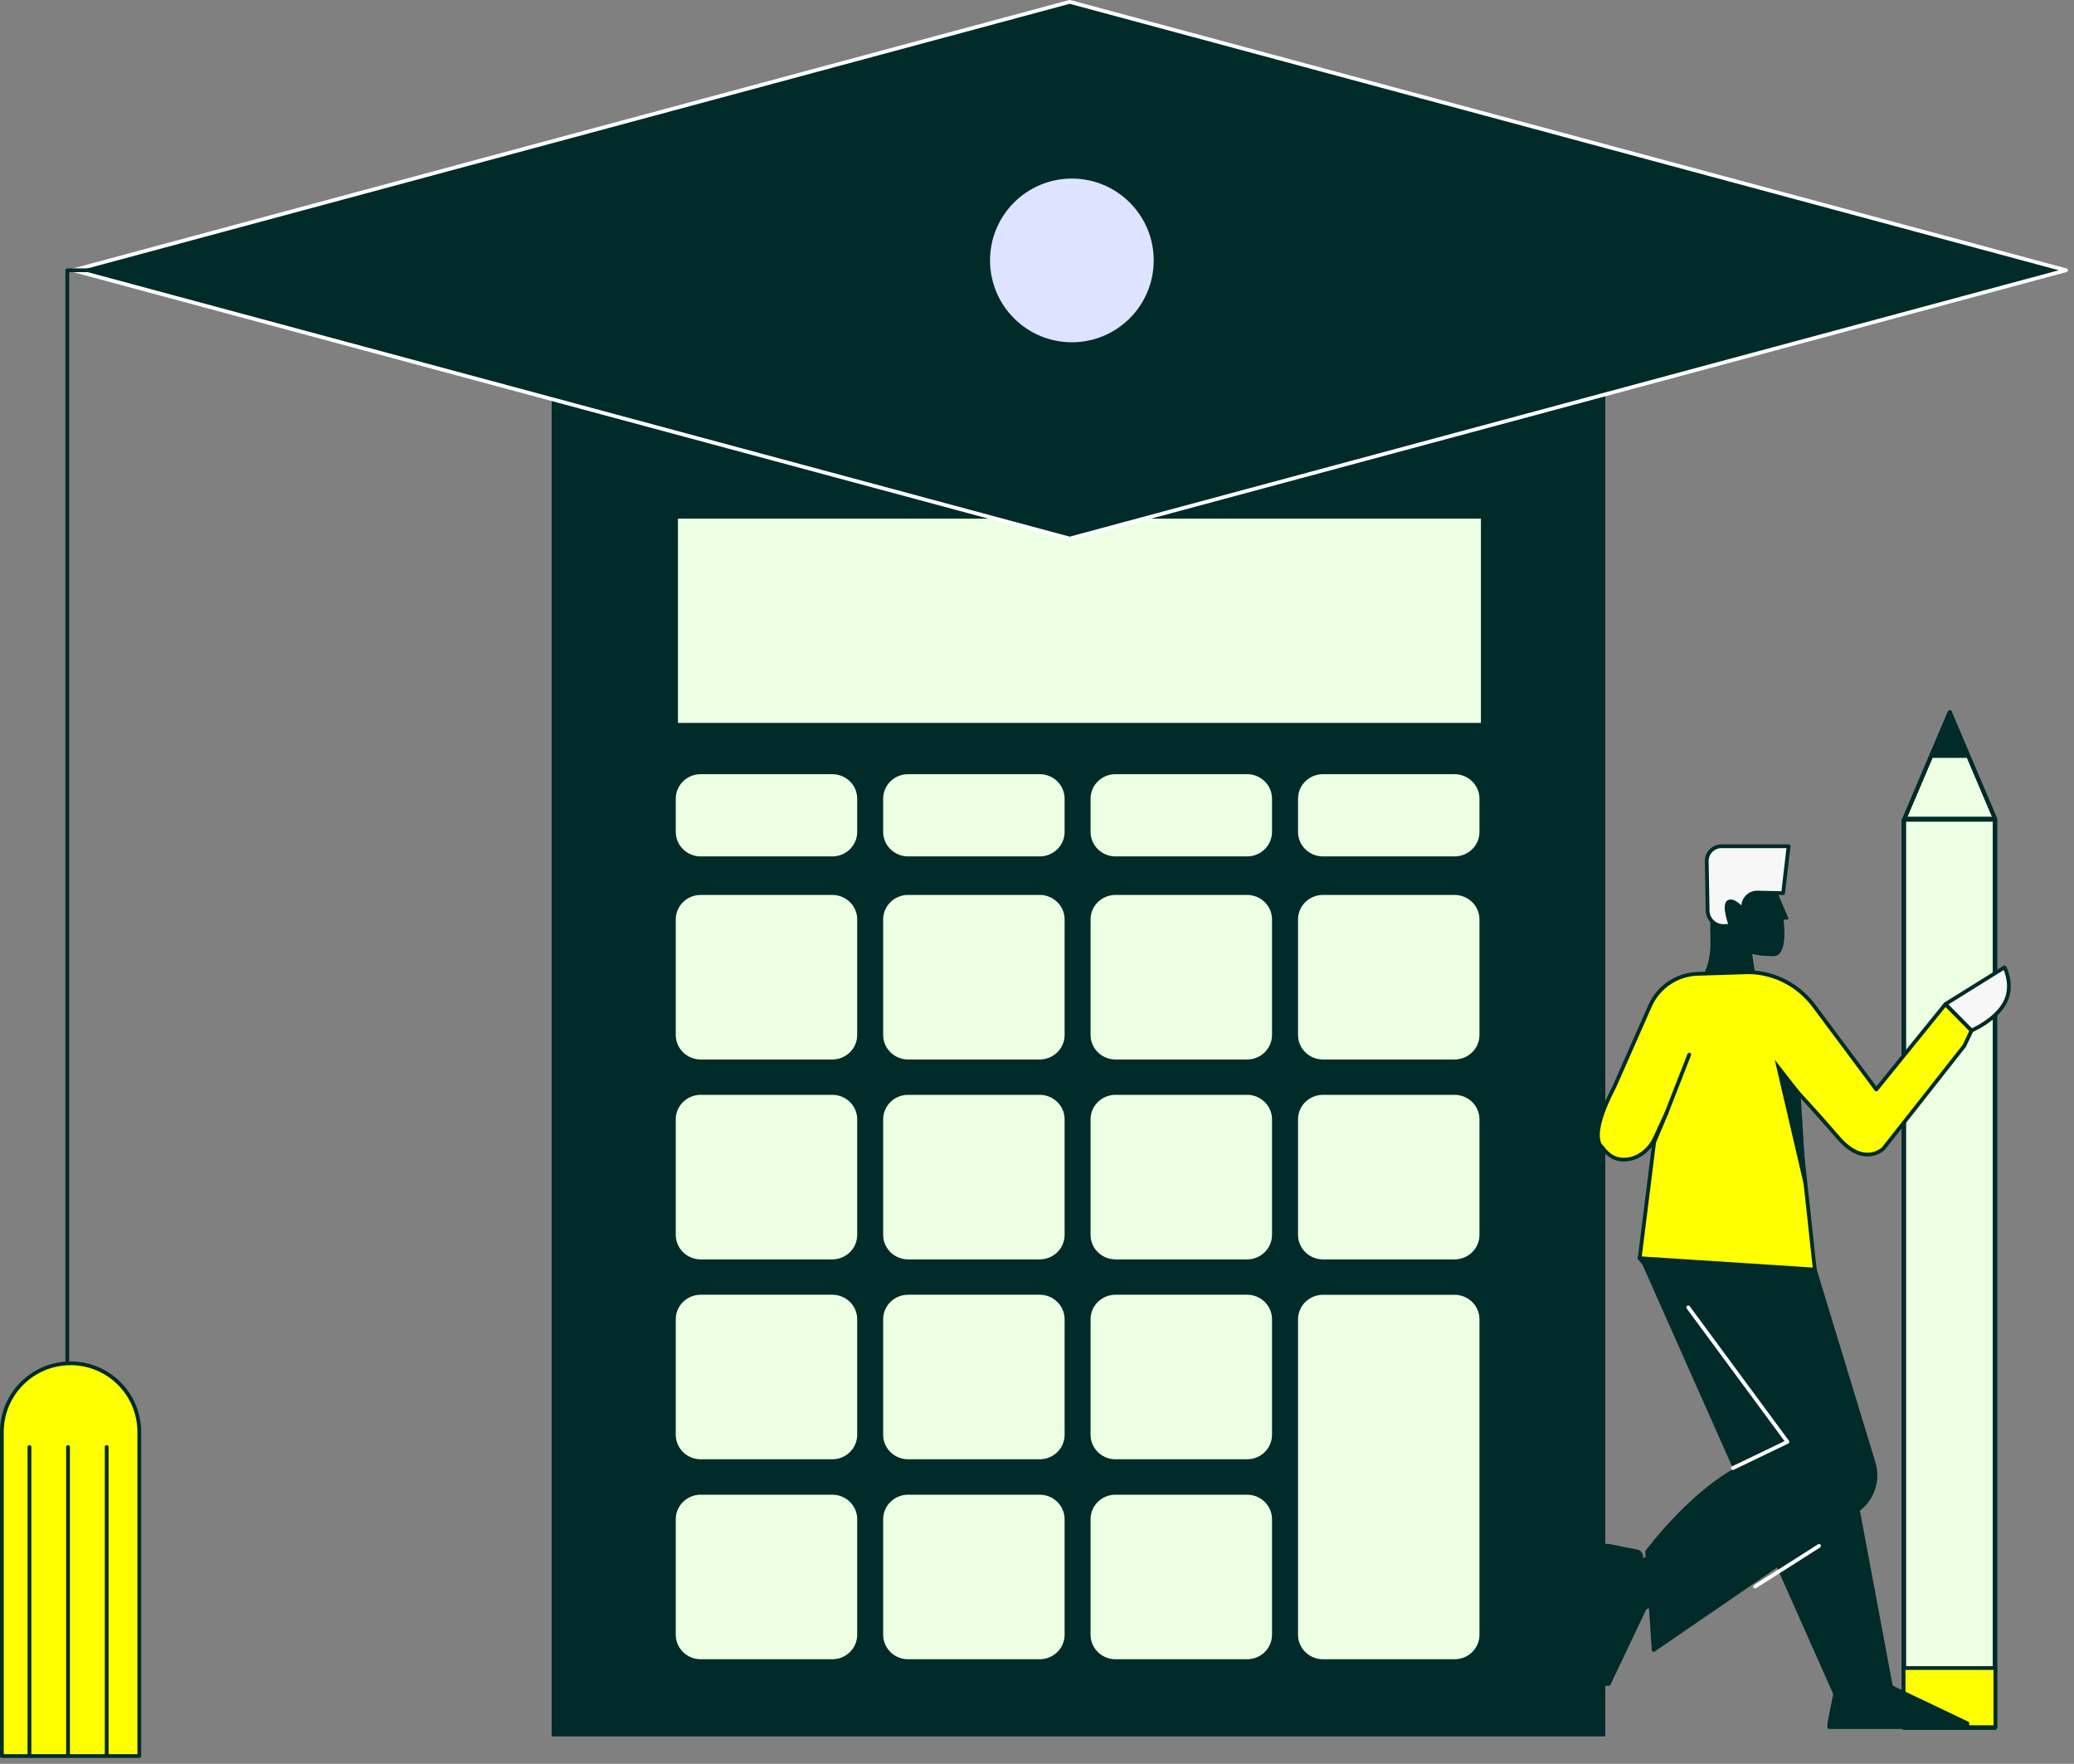 <svg xmlns="http://www.w3.org/2000/svg" width="314" height="267" viewBox="0 0 314 267" fill="none"><rect x="0" y="0" width="314" height="267" fill="#808080" stroke="none"/><g clip-path="url(#clip0_2015_36)"><path d="M302.05 124.07H288.24V261.55H302.05V124.07Z" fill="#F7F7F7"></path><path d="M302.05 124.07H288.24V252.66H302.05V124.07Z" fill="#F7F7F7"></path><path d="M302.05 124.07H288.24V252.66H302.05V124.07Z" fill="#F7F7F7"></path><path d="M295.19 107.82L288.31 123.97H302.06L295.19 107.82Z" fill="#F7F7F7"></path><path d="M295.19 107.82L288.31 123.97H302.06L295.19 107.82Z" fill="#F7F7F7"></path><path d="M302.05 124.07H288.24V261.55H302.05V124.07Z" fill="#EDFFE3"></path><path d="M302.05 124.07H288.24V252.66H302.05V124.07Z" fill="#EDFFE3"></path><path d="M302.05 124.07H288.24V252.66H302.05V124.07Z" fill="#EDFFE3"></path><path d="M295.19 107.82L288.31 123.97H302.06L295.19 107.82Z" fill="#EDFFE3"></path><path d="M295.19 107.82L288.31 123.97H302.06L295.19 107.82Z" fill="#EDFFE3"></path><path d="M302.05 124.07H288.24V261.55H302.05V124.07Z" stroke="#002B29" stroke-width="0.57" stroke-linecap="round" stroke-linejoin="round"></path><path d="M302.05 124.07H288.24V252.66H302.05V124.07Z" stroke="#002B29" stroke-width="0.57" stroke-linecap="round" stroke-linejoin="round"></path><path d="M302.05 124.07H288.24V252.66H302.05V124.07Z" stroke="#002B29" stroke-width="0.57" stroke-linecap="round" stroke-linejoin="round"></path><path d="M295.19 107.82L288.31 123.97H302.06L295.19 107.82Z" stroke="#002B29" stroke-width="0.57" stroke-linecap="round" stroke-linejoin="round"></path><path d="M295.19 107.82L288.31 123.97H302.06L295.19 107.82Z" stroke="#002B29" stroke-width="0.57" stroke-linecap="round" stroke-linejoin="round"></path><path d="M302.05 124.07H288.24V261.55H302.05V124.07Z" stroke="#002B29" stroke-width="0.57" stroke-linecap="round" stroke-linejoin="round"></path><path d="M302.05 124.07H288.24V252.66H302.05V124.07Z" stroke="#002B29" stroke-width="0.57" stroke-linecap="round" stroke-linejoin="round"></path><path d="M302.05 124.07H288.24V252.66H302.05V124.07Z" stroke="#002B29" stroke-width="0.57" stroke-linecap="round" stroke-linejoin="round"></path><path d="M295.19 107.82L288.31 123.97H302.06L295.19 107.82Z" stroke="#002B29" stroke-width="0.57" stroke-linecap="round" stroke-linejoin="round"></path><path d="M295.19 107.82L288.31 123.97H302.06L295.19 107.82Z" stroke="#002B29" stroke-width="0.57" stroke-linecap="round" stroke-linejoin="round"></path><path d="M302.1 252.5H288.2V261.45H302.1V252.5Z" fill="#FFFF00"></path><path d="M302.1 252.5H288.2V261.45H302.1V252.5Z" stroke="#002B29" stroke-width="0.57" stroke-linecap="round" stroke-linejoin="round"></path><path d="M243.04 262.85H83.52L83.52 55.82C83.52 34.06 101.19 16.39 122.95 16.39L203.61 16.39C225.37 16.39 243.04 34.06 243.04 55.82L243.04 262.85Z" fill="#002B29"></path><path d="M224.21 78.51H102.64V109.43H224.21V78.51Z" fill="#EDFFE3"></path><path d="M126 129.64H106.09C104 129.64 102.31 127.98 102.31 125.93V120.9C102.31 118.85 104 117.19 106.09 117.19H126C128.09 117.19 129.78 118.85 129.78 120.9V125.93C129.78 127.98 128.09 129.64 126 129.64Z" fill="#EDFFE3"></path><path d="M157.4 129.64H137.49C135.4 129.64 133.71 127.98 133.71 125.93V120.9C133.71 118.85 135.4 117.19 137.49 117.19H157.4C159.49 117.19 161.18 118.85 161.18 120.9V125.93C161.18 127.98 159.49 129.64 157.4 129.64Z" fill="#EDFFE3"></path><path d="M188.8 129.64H168.89C166.8 129.64 165.11 127.98 165.11 125.93V120.9C165.11 118.85 166.8 117.19 168.89 117.19H188.8C190.89 117.19 192.58 118.85 192.58 120.9V125.93C192.58 127.98 190.89 129.64 188.8 129.64Z" fill="#EDFFE3"></path><path d="M220.21 129.64H200.3C198.21 129.64 196.52 127.98 196.52 125.93V120.9C196.52 118.85 198.21 117.19 200.3 117.19H220.21C222.3 117.19 223.99 118.85 223.99 120.9V125.93C223.99 127.98 222.3 129.64 220.21 129.64Z" fill="#EDFFE3"></path><path d="M126 160.38H106.09C104 160.38 102.31 158.72 102.31 156.67V139.18C102.31 137.13 104 135.47 106.09 135.47H126C128.09 135.47 129.78 137.13 129.78 139.18V156.67C129.78 158.72 128.09 160.38 126 160.38Z" fill="#EDFFE3"></path><path d="M157.4 160.38H137.49C135.4 160.38 133.71 158.72 133.71 156.67V139.18C133.71 137.13 135.4 135.47 137.49 135.47H157.4C159.49 135.47 161.18 137.13 161.18 139.18V156.67C161.18 158.72 159.49 160.38 157.4 160.38Z" fill="#EDFFE3"></path><path d="M188.8 160.38H168.89C166.8 160.38 165.11 158.72 165.11 156.67V139.18C165.11 137.13 166.8 135.47 168.89 135.47H188.8C190.89 135.47 192.58 137.13 192.58 139.18V156.67C192.58 158.72 190.89 160.38 188.8 160.38Z" fill="#EDFFE3"></path><path d="M220.21 160.38H200.3C198.21 160.38 196.52 158.72 196.52 156.67V139.18C196.52 137.13 198.21 135.47 200.3 135.47H220.21C222.3 135.47 223.99 137.13 223.99 139.18V156.67C223.99 158.72 222.3 160.38 220.21 160.38Z" fill="#EDFFE3"></path><path d="M126 190.64H106.09C104 190.64 102.31 188.98 102.31 186.93V169.44C102.31 167.39 104 165.73 106.09 165.73H126C128.09 165.73 129.78 167.39 129.78 169.44V186.93C129.78 188.98 128.09 190.64 126 190.64Z" fill="#EDFFE3"></path><path d="M157.4 190.64H137.49C135.4 190.64 133.71 188.98 133.71 186.93V169.44C133.71 167.39 135.4 165.73 137.49 165.73H157.4C159.49 165.73 161.18 167.39 161.18 169.44V186.93C161.18 188.98 159.49 190.64 157.4 190.64Z" fill="#EDFFE3"></path><path d="M188.8 190.64H168.89C166.8 190.64 165.11 188.98 165.11 186.93V169.44C165.11 167.39 166.8 165.73 168.89 165.73H188.8C190.89 165.73 192.58 167.39 192.58 169.44V186.93C192.58 188.98 190.89 190.64 188.8 190.64Z" fill="#EDFFE3"></path><path d="M220.21 190.64H200.3C198.21 190.64 196.52 188.98 196.52 186.93V169.44C196.52 167.39 198.21 165.73 200.3 165.73H220.21C222.3 165.73 223.99 167.39 223.99 169.44V186.93C223.99 188.98 222.3 190.64 220.21 190.64Z" fill="#EDFFE3"></path><path d="M126 220.9H106.09C104 220.9 102.31 219.24 102.31 217.19V199.7C102.31 197.65 104 195.99 106.09 195.99H126C128.09 195.99 129.78 197.65 129.78 199.7V217.19C129.78 219.24 128.09 220.9 126 220.9Z" fill="#EDFFE3"></path><path d="M157.4 220.9H137.49C135.4 220.9 133.71 219.24 133.71 217.19V199.7C133.71 197.65 135.4 195.99 137.49 195.99H157.4C159.49 195.99 161.18 197.65 161.18 199.7V217.19C161.18 219.24 159.49 220.9 157.4 220.9Z" fill="#EDFFE3"></path><path d="M188.8 220.9H168.89C166.8 220.9 165.11 219.24 165.11 217.19V199.7C165.11 197.65 166.8 195.99 168.89 195.99H188.8C190.89 195.99 192.58 197.65 192.58 199.7V217.19C192.58 219.24 190.89 220.9 188.8 220.9Z" fill="#EDFFE3"></path><path d="M126 251.17H106.09C104 251.17 102.31 249.51 102.31 247.46V229.97C102.31 227.92 104 226.26 106.09 226.26H126C128.09 226.26 129.78 227.92 129.78 229.97V247.46C129.78 249.51 128.09 251.17 126 251.17Z" fill="#EDFFE3"></path><path d="M157.4 251.17H137.49C135.4 251.17 133.71 249.51 133.71 247.46V229.97C133.71 227.92 135.4 226.26 137.49 226.26H157.4C159.49 226.26 161.18 227.92 161.18 229.97V247.46C161.18 249.51 159.49 251.17 157.4 251.17Z" fill="#EDFFE3"></path><path d="M188.8 251.17H168.89C166.8 251.17 165.11 249.51 165.11 247.46V229.97C165.11 227.92 166.8 226.26 168.89 226.26H188.8C190.89 226.26 192.58 227.92 192.58 229.97V247.46C192.58 249.51 190.89 251.17 188.8 251.17Z" fill="#EDFFE3"></path><path d="M220.21 196H200.3C198.21 196 196.52 197.66 196.52 199.71V247.46C196.52 249.51 198.21 251.17 200.3 251.17H220.21C222.3 251.17 223.99 249.51 223.99 247.46V199.71C223.99 197.66 222.3 196 220.21 196Z" fill="#EDFFE3"></path><path d="M312.79 40.91L161.95 81.53L11.12 40.91L161.95 0.28L312.79 40.91Z" fill="#002B29"></path><path d="M312.79 40.91L161.95 81.53L11.12 40.91L161.95 0.28L312.79 40.91Z" stroke="white" stroke-width="0.57" stroke-linecap="round" stroke-linejoin="round"></path><path d="M10.19 228.17V40.91H161.79" stroke="#002B29" stroke-width="0.57" stroke-linecap="round" stroke-linejoin="round"></path><path d="M162.28 51.81C169.123 51.81 174.67 46.263 174.67 39.42C174.67 32.577 169.123 27.03 162.28 27.03C155.437 27.03 149.89 32.577 149.89 39.42C149.89 46.263 155.437 51.81 162.28 51.81Z" fill="#DEE3FF"></path><path d="M10.69 206.37C16.43 206.37 21.09 211.03 21.09 216.77V265.82H0.28V216.77C0.28 211.03 4.94 206.37 10.68 206.37H10.69Z" fill="#FFFF00"></path><path d="M10.69 206.37C16.43 206.37 21.09 211.03 21.09 216.77V265.82H0.28V216.77C0.28 211.03 4.94 206.37 10.68 206.37H10.69Z" stroke="#002B29" stroke-width="0.57" stroke-linecap="round" stroke-linejoin="round"></path><path d="M297.84 260.86L285.91 255.17C284.18 257.59 280.42 256.34 278.76 255.97C278.32 255.87 277.87 256.16 277.81 256.58L276.96 260.85H276.95V261.44H297.86V260.85H297.84V260.86Z" fill="#002B29"></path><path d="M297.84 260.86L285.91 255.17C284.18 257.59 280.42 256.34 278.76 255.97C278.32 255.87 277.87 256.16 277.81 256.58L276.96 260.85H276.95V261.44H297.86V260.85H297.84V260.86Z" stroke="#002B29" stroke-width="0.57" stroke-linecap="round" stroke-linejoin="round"></path><path d="M243.57 254.88L249.25 242.95C246.83 241.22 248.08 237.46 248.45 235.8C248.55 235.36 248.26 234.91 247.84 234.85L243.57 234L242.98 233.99V254.9H243.57V254.88Z" fill="#002B29"></path><path d="M243.57 254.88L249.25 242.95C246.83 241.22 248.08 237.46 248.45 235.8C248.55 235.36 248.26 234.91 247.84 234.85L243.57 234L242.98 233.99V254.9H243.57V254.88Z" stroke="#002B29" stroke-width="0.57" stroke-linecap="round" stroke-linejoin="round"></path><path d="M4.46 219.04V265.71" stroke="#002B29" stroke-width="0.57" stroke-linecap="round" stroke-linejoin="round"></path><path d="M10.3 219.04V265.71" stroke="#002B29" stroke-width="0.57" stroke-linecap="round" stroke-linejoin="round"></path><path d="M16.15 219.04V265.71" stroke="#002B29" stroke-width="0.57" stroke-linecap="round" stroke-linejoin="round"></path><path d="M292.41 114.72H298.03L295.19 107.82L292.41 114.72Z" fill="#002B29"></path><path d="M268.12 132.82L270.82 139.14L270.02 139.24C270.02 139.24 270.85 144.74 268.5 144.74C266.38 144.74 265.28 144.4 265.28 144.4L265.84 148.25C265.84 148.25 261.24 146.96 257.73 148.27C254.22 149.59 259.27 149.67 258.95 141.97C258.64 134.27 261.11 133.27 261.11 133.27L268.37 133.6" fill="#002B29"></path><path d="M274.75 192.18L283.66 221.44C284.48 224.14 283.46 227.06 281.13 228.66L250.36 249.76L249.37 234.9C249.37 234.9 263.24 216.07 274.14 221.03L248.23 190.47L274.75 192.19V192.18Z" fill="#002B29" stroke="#002B29" stroke-width="0.57" stroke-linecap="round" stroke-linejoin="round"></path><path d="M248.23 190.46L278.1 257.68H287.02L274.75 192.18L248.23 190.46Z" fill="#002B29"></path><path d="M266.11 135.11C264.66 135.07 263.6 136.46 264.01 137.85C264.01 137.85 262.52 136.03 261.7 136.53C260.88 137.03 262.03 140.16 262.03 140.16L260.72 140.18C259.53 140.2 258.55 139.25 258.53 138.06L258.4 130.5C258.31 129.2 259.34 128.1 260.64 128.1H270.79L269.96 135.2L266.11 135.11Z" fill="#F7F7F7"></path><path d="M266.08 135.11C264.65 135.08 263.6 136.45 264 137.82V137.85C264 137.85 262.52 136.03 261.7 136.53C260.88 137.03 262.03 140.16 262.03 140.16L260.95 140.18C259.63 140.2 258.55 139.15 258.53 137.83L258.4 130.5C258.31 129.2 259.34 128.1 260.64 128.1H270.79L269.96 135.2L266.09 135.11H266.08Z" stroke="#002B29" stroke-width="0.57" stroke-linecap="round" stroke-linejoin="round"></path><path d="M263.74 147.2C263.8 147.2 263.86 147.2 263.93 147.19C268.12 146.94 272.14 148.91 274.65 152.28L284.07 164.92L294.54 152L298.49 156L297.39 158.32L285.15 173.86C285.15 173.86 282.24 176.78 278.29 172.19C274.34 167.61 271.81 164.97 271.81 164.97L274.76 192.18L248.24 190.46L250.44 172.88L252.32 168.44L250.55 172.27C249.84 173.82 248.49 175.05 246.83 175.43C245.46 175.74 243.86 175.51 242.55 173.64C242.55 173.64 240.26 172.39 244.42 164.48L249.81 152.27C251.08 149.39 253.89 147.5 257.03 147.41L263.75 147.2H263.74Z" fill="#FFFF00"></path><path d="M263.74 147.2C263.8 147.2 263.86 147.2 263.93 147.19C268.12 146.94 272.14 148.91 274.65 152.28L284.07 164.92L294.54 152L298.49 156L297.39 158.32L285.15 173.86C285.15 173.86 282.24 176.78 278.29 172.19C274.34 167.61 271.81 164.97 271.81 164.97L274.76 192.18L248.24 190.46L250.44 172.88L252.32 168.44L250.55 172.27C249.84 173.82 248.49 175.05 246.83 175.43C245.46 175.74 243.86 175.51 242.55 173.64C242.55 173.64 240.26 172.39 244.42 164.48L249.81 152.27C251.08 149.39 253.89 147.5 257.03 147.41L263.75 147.2H263.74Z" stroke="#002B29" stroke-width="0.57" stroke-linecap="round" stroke-linejoin="round"></path><path d="M245.51 236.93L253.77 234.12L254.43 241.71L244.85 245.18L245.51 236.93Z" fill="#002B29"></path><path d="M262.36 222.23L270.61 218.26L255.59 197.9" stroke="white" stroke-width="0.57" stroke-linecap="round" stroke-linejoin="round"></path><path d="M265.71 240.17L275.4 234.01" stroke="white" stroke-width="0.57" stroke-linecap="round" stroke-linejoin="round"></path><path d="M252.31 168.44L255.75 159.64" stroke="#002B29" stroke-width="0.57" stroke-linecap="round" stroke-linejoin="round"></path><path d="M268.69 160.41L272.59 165.42L273.59 181.44L268.69 160.41Z" fill="#002B29"></path><path d="M294.54 151.99L303.48 146.43C303.48 146.43 304.97 149.24 303.48 151.88C301.99 154.52 298.49 155.99 298.49 155.99L294.54 151.99Z" fill="#F7F7F7"></path><path d="M294.54 151.99L303.48 146.43C303.48 146.43 304.97 149.24 303.48 151.88C301.99 154.52 298.49 155.99 298.49 155.99L294.54 151.99Z" stroke="#002B29" stroke-width="0.57" stroke-linecap="round" stroke-linejoin="round"></path></g><defs><clipPath id="clip0_2015_36"><rect width="313.07" height="266.11" fill="white"></rect></clipPath></defs></svg>